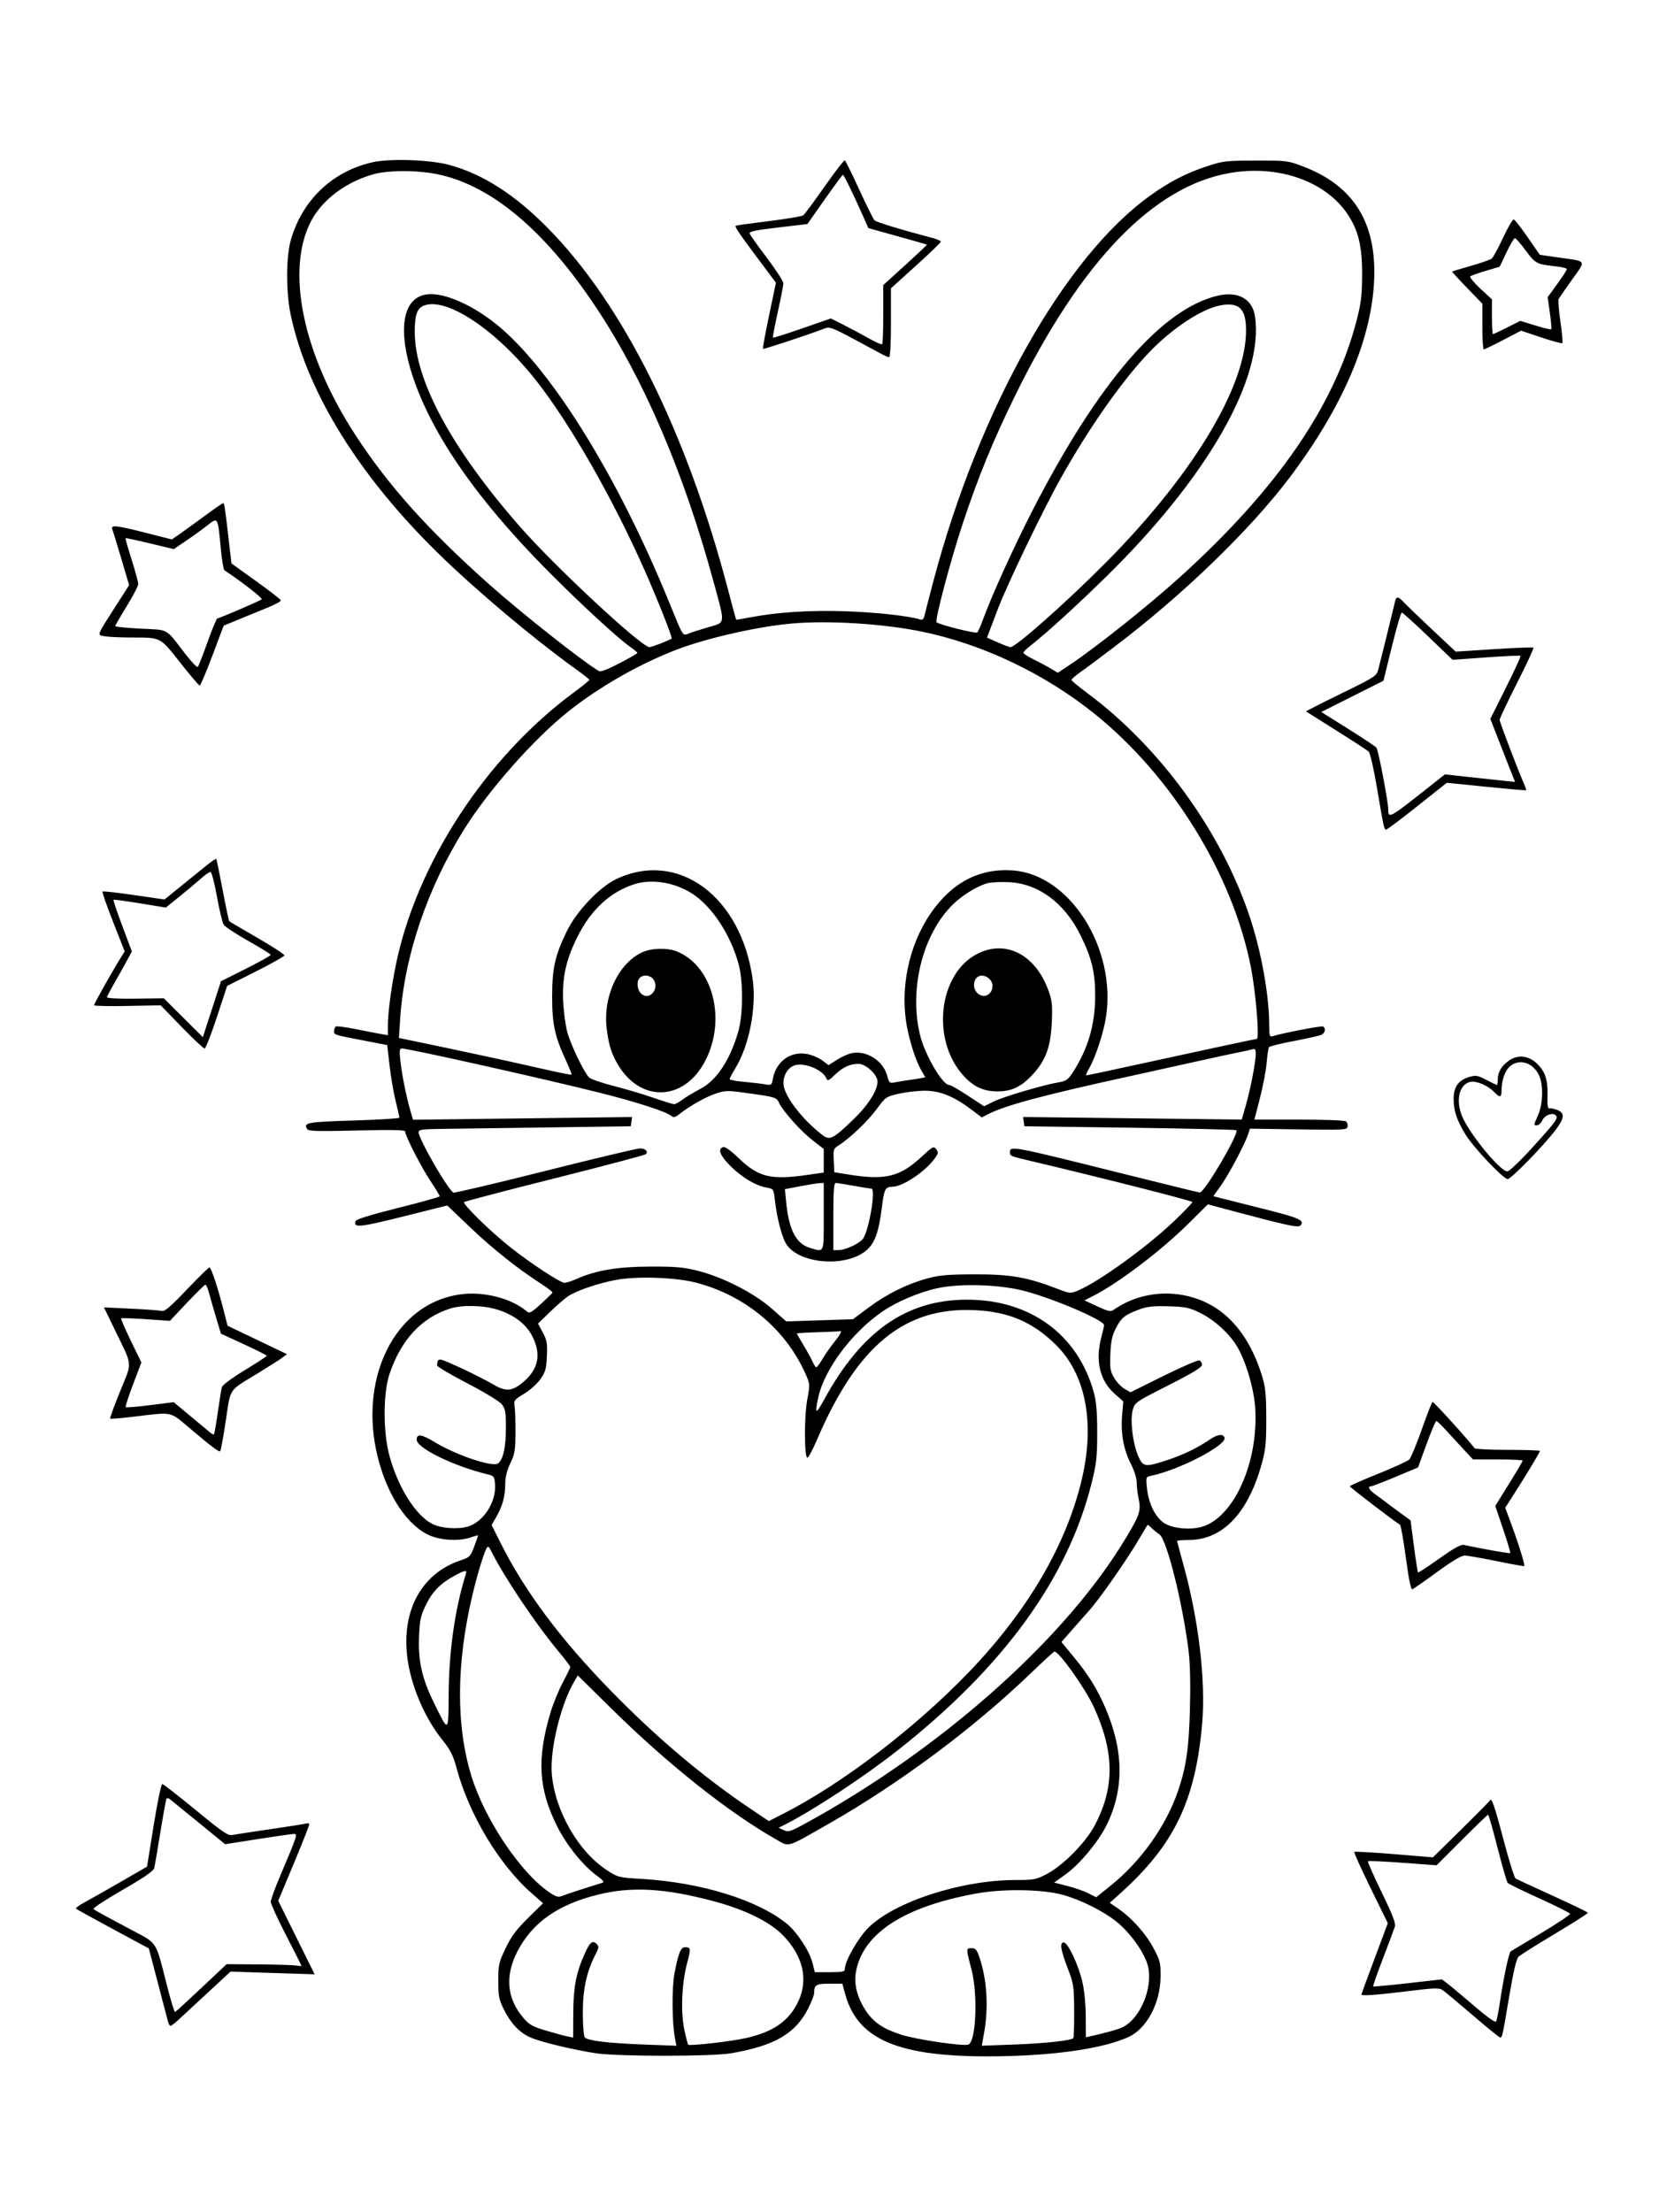<svg xmlns="http://www.w3.org/2000/svg" width="864" height="1152" viewBox="0 0 864 1152" version="1.1">
	<path d="M 194 84.498 C 173.146 89.192, 157.446 104.138, 151.453 125 C 148.938 133.756, 148.913 152.295, 151.400 164 C 159.985 204.401, 187.167 248.173, 228.917 288.832 C 248.413 307.818, 277.926 332.634, 299.284 348 C 303.489 351.025, 306.945 353.736, 306.964 354.024 C 306.984 354.312, 303.288 357.295, 298.750 360.651 C 252.954 394.528, 216.968 449.653, 206.150 502.500 C 203.727 514.335, 202 527.557, 202 534.269 L 202 539.091 198.250 538.429 C 196.188 538.065, 190.293 536.921, 185.151 535.886 C 180.009 534.851, 175.396 534.255, 174.901 534.561 C 174.405 534.867, 174 535.960, 174 536.988 C 174 538.964, 173.426 538.796, 193.082 542.562 L 201.664 544.207 202.886 554.853 C 203.558 560.709, 204.983 569.049, 206.054 573.387 C 207.124 577.725, 208 581.610, 208 582.020 C 208 582.430, 197.228 583.095, 184.063 583.498 C 159.803 584.241, 157.897 584.598, 160.001 588.002 C 160.659 589.067, 165.680 589.202, 185.909 588.699 C 203.377 588.265, 211 588.399, 211 589.141 C 211 591.371, 218.947 607.030, 223.865 614.489 C 226.689 618.772, 229 622.581, 229 622.952 C 229 623.324, 219.278 626.047, 207.396 629.003 C 194.036 632.327, 185.590 634.904, 185.263 635.756 C 183.820 639.517, 187.016 639.224, 209.899 633.504 L 232.936 627.744 244.718 639.002 C 256.283 650.052, 269.628 660.672, 281.825 668.533 C 285.211 670.715, 287.873 672.779, 287.741 673.119 C 287.608 673.460, 284.899 676.105, 281.720 678.997 C 276.508 683.739, 275.771 684.113, 274.220 682.800 C 266.174 675.989, 251.706 672.343, 239.554 674.064 C 202.848 679.262, 183.783 723.993, 199.515 768 C 205.594 785.004, 215.755 797.365, 226.204 800.468 C 232.478 802.331, 240.206 802.374, 245.250 800.574 C 247.313 799.838, 249 799.391, 249 799.580 C 249 799.770, 248.079 802.388, 246.952 805.398 C 245.047 810.490, 244.570 810.982, 240.097 812.468 C 219.851 819.192, 209.274 838.021, 212.045 862.404 C 213.713 877.087, 220.952 894.341, 230.336 906 C 234.654 911.366, 235.967 913.983, 237.859 921 C 244.289 944.843, 259.860 970.838, 276.538 985.571 L 282.817 991.118 274.949 998.870 C 268.795 1004.933, 266.255 1008.353, 263.290 1014.561 C 259.772 1021.930, 259.500 1023.146, 259.500 1031.500 C 259.500 1039.314, 259.866 1041.245, 262.276 1046.153 C 265.913 1053.559, 270.501 1058.449, 276.160 1060.953 C 281.497 1063.313, 297.796 1067.274, 310 1069.176 C 321.523 1070.971, 370.732 1070.983, 381 1069.192 C 403.581 1065.254, 414.390 1058.912, 420.974 1045.736 C 422.638 1042.405, 424 1038.889, 424 1037.922 C 424 1033.604, 424.975 1033, 431.943 1033 L 438.672 1033 440.276 1038.770 C 447.079 1063.238, 470.118 1072.027, 524 1070.708 C 552.464 1070.011, 575.462 1066.403, 587.852 1060.691 C 597.237 1056.363, 604.267 1043.125, 604.414 1029.500 C 604.494 1022.073, 604.229 1020.992, 600.707 1014.403 C 596.650 1006.814, 589.477 998.800, 582.354 993.900 L 577.968 990.882 583.734 985.691 C 611.563 960.638, 622.654 937.511, 626.091 897.371 C 627.979 875.322, 624.302 843.878, 616.536 815.650 C 614.591 808.582, 613 802.620, 613 802.400 C 613 802.180, 615.813 801.976, 619.250 801.946 C 636.921 801.792, 650.104 787.866, 657.221 761.837 C 659.134 754.839, 659.494 751.091, 659.460 738.500 C 659.426 725.690, 659.081 722.405, 657.095 716 C 652.132 699.994, 643.879 687.981, 633.089 681.057 C 617 670.733, 595.315 671.199, 579.831 682.202 C 578.477 683.164, 576.896 682.800, 571.462 680.275 L 564.762 677.162 569.131 674.943 C 582.610 668.097, 604.763 651.271, 619.270 636.860 L 629.040 627.155 641.770 630.557 C 669.850 638.060, 676.003 639.397, 677.154 638.246 C 679.812 635.588, 676.779 634.194, 658.338 629.598 C 647.977 627.016, 637.788 624.451, 635.695 623.898 L 631.889 622.893 635.627 617.697 C 639.692 612.044, 647.983 596.534, 649.831 591.121 L 650.986 587.743 676.221 588.121 C 700.286 588.482, 701.474 588.413, 701.827 586.620 C 702.030 585.586, 701.590 584.355, 700.848 583.885 C 700.107 583.415, 689.104 583.024, 676.399 583.015 L 653.297 583 656.177 571.819 C 657.760 565.669, 659.331 557.381, 659.668 553.402 C 660.004 549.422, 660.554 545.774, 660.890 545.295 C 661.225 544.816, 667.125 543.368, 674 542.078 C 680.875 540.787, 687.288 539.326, 688.250 538.831 C 690.133 537.861, 690.586 535.480, 689.066 534.541 C 688.276 534.053, 668.166 537.912, 662.750 539.592 C 661.211 540.069, 660.999 539.372, 660.992 533.817 C 660.972 518.309, 656.977 495.930, 651.012 477.908 C 636.225 433.238, 604.298 389.172, 566.250 360.917 C 561.712 357.548, 558 354.464, 558 354.065 C 558 353.666, 560.138 351.814, 562.750 349.949 C 565.362 348.085, 567.950 346.205, 568.500 345.772 C 569.050 345.340, 573.955 341.640, 579.399 337.550 C 615.075 310.754, 651.071 276.037, 671.873 248.362 C 699.134 212.095, 714.107 177.229, 715.617 146.500 C 717.109 116.156, 705.120 96.759, 678.646 86.684 C 670.711 83.665, 670.073 83.585, 654 83.619 C 638.687 83.650, 636.889 83.853, 629 86.445 C 617.779 90.130, 609.345 94.467, 599 101.872 C 554.398 133.798, 509.911 212.878, 486.137 302.500 C 483.949 310.750, 481.883 318.763, 481.546 320.307 C 481.095 322.372, 480.480 322.974, 479.217 322.586 C 473.033 320.684, 455.820 318.805, 440 318.305 C 421.305 317.714, 404.930 318.780, 390.516 321.526 C 386.671 322.259, 383.454 322.778, 383.368 322.679 C 383.281 322.581, 381.377 315.525, 379.137 307 C 357.511 224.720, 324.433 158.393, 285.211 118.663 C 268.008 101.236, 251.425 90.634, 233.910 85.865 C 223.997 83.166, 203.097 82.450, 194 84.498 M 429.494 97.059 C 424.086 104.746, 419.102 111.500, 418.417 112.069 C 417.733 112.637, 409.596 114.026, 400.336 115.156 C 391.076 116.287, 383.327 117.375, 383.115 117.574 C 382.565 118.092, 385.140 121.870, 395.235 135.359 L 404.111 147.217 400.533 164.253 C 398.566 173.623, 397.127 181.461, 397.337 181.670 C 397.677 182.011, 422.078 173.947, 429.368 171.086 C 431.980 170.060, 433.278 170.513, 443.868 176.146 C 450.266 179.548, 456.976 183.157, 458.780 184.166 C 460.585 185.175, 462.497 186, 463.030 186 C 463.620 186, 464 178.984, 464 168.075 L 464 150.151 477 138.386 C 484.150 131.915, 490 126.273, 490 125.849 C 490 125.424, 488.087 124.570, 485.750 123.951 C 468.184 119.297, 456.330 115.676, 455.392 114.678 C 454.783 114.030, 451.223 106.844, 447.482 98.710 C 443.740 90.575, 440.374 83.731, 440.002 83.501 C 439.630 83.271, 434.901 89.372, 429.494 97.059 M 195 90.600 C 180.716 94.412, 168.091 103.724, 162.187 114.801 C 148.571 140.347, 157.564 184.227, 185.079 226.500 C 202.178 252.770, 222.780 275.788, 254.513 304.078 C 271.296 319.039, 302.791 343.945, 311.885 349.447 C 312.798 349.999, 316.462 348.615, 322.621 345.393 C 327.763 342.702, 331.968 340.275, 331.964 340 C 331.960 339.725, 330.173 338.238, 327.993 336.695 C 321.699 332.242, 303.787 315.787, 287.500 299.495 C 263.845 275.833, 246.135 254.352, 233.088 233.500 C 208.211 193.738, 202.913 156.921, 221.565 153.422 C 229.517 151.930, 243.217 157.314, 256.135 167.008 C 284.751 188.482, 320.781 245.661, 348.444 313.500 C 356.060 332.178, 355.427 331.177, 358.785 329.856 C 360.278 329.268, 364.875 327.796, 369 326.583 C 378.015 323.933, 377.843 325.734, 371.353 302 C 355.983 245.796, 335.415 197.798, 310.715 160.500 C 282.847 118.418, 253.593 94.583, 224.308 90.101 C 214.534 88.605, 201.653 88.824, 195 90.600 M 640.831 90.023 C 600.791 96.780, 562.927 136.020, 528.439 206.500 C 517.008 229.859, 509.406 248.455, 501.337 272.793 C 495.008 291.883, 486.722 323.182, 487.771 324.036 C 489.447 325.400, 508.284 330.109, 508.987 329.339 C 509.408 328.878, 510.667 326.025, 511.784 323 C 516.838 309.309, 527.994 284.743, 537.956 265.363 C 572.259 198.633, 605.372 160.431, 634.577 153.895 C 644.893 151.587, 652.239 155.745, 653.574 164.648 C 658.429 197.023, 628.606 249.020, 575.342 301.044 C 558.945 317.059, 545.062 329.657, 535.656 337.056 C 534.195 338.205, 533 339.510, 533 339.956 C 533 340.401, 535.362 341.924, 538.250 343.340 C 541.138 344.756, 545.167 346.911, 547.206 348.128 L 550.911 350.342 556.706 346.506 C 570.426 337.423, 598.279 315.242, 614.982 300.097 C 664.870 254.864, 694.575 211.865, 706.203 168.051 C 708.820 158.191, 709.285 154.597, 709.382 143.500 C 709.512 128.661, 707.523 120.153, 701.962 111.756 C 690.491 94.438, 666.085 85.762, 640.831 90.023 M 429.500 103.856 L 420.500 116.670 405.198 118.478 C 392.820 119.940, 390.001 120.559, 390.444 121.716 C 390.746 122.502, 394.820 128.215, 399.497 134.410 C 404.173 140.606, 407.986 146.536, 407.968 147.588 C 407.951 148.639, 406.644 155.350, 405.065 162.500 C 403.485 169.650, 402.342 175.656, 402.526 175.846 C 402.709 176.036, 409.575 173.860, 417.783 171.010 L 432.707 165.827 439.604 169.313 C 443.397 171.230, 449.280 174.377, 452.678 176.305 C 456.076 178.233, 459.114 179.553, 459.428 179.238 C 459.743 178.924, 460 171.868, 460 163.558 L 460 148.449 471.470 138.028 C 477.778 132.296, 482.840 127.515, 482.720 127.404 C 482.599 127.292, 475.691 125.308, 467.368 122.995 L 452.236 118.789 449.747 113.144 C 444.848 102.033, 439.491 91.009, 439 91.025 C 438.725 91.035, 434.450 96.808, 429.500 103.856 M 782.817 123.737 C 780.322 129.119, 777.655 134.026, 776.890 134.641 C 776.126 135.256, 771.225 136.977, 766 138.467 C 760.775 139.956, 756.393 141.280, 756.263 141.408 C 756.132 141.536, 759.620 145.353, 764.013 149.890 L 772 158.139 772 170.069 C 772 176.631, 772.337 181.986, 772.750 181.968 C 773.163 181.951, 777.703 179.747, 782.839 177.071 L 792.178 172.205 802.648 175.711 C 808.406 177.639, 813.364 178.969, 813.666 178.667 C 813.968 178.365, 813.509 173.296, 812.646 167.401 C 811.783 161.507, 811.376 156.201, 811.741 155.611 C 812.105 155.020, 815.269 150.489, 818.771 145.542 C 826.128 135.147, 826.840 136.234, 811.224 134.019 L 801.949 132.703 795.699 123.676 C 792.262 118.712, 788.978 114.493, 788.401 114.300 C 787.825 114.108, 785.312 118.355, 782.817 123.737 M 784.553 131.455 L 781.015 138.911 773.758 141.049 C 769.766 142.224, 766.141 143.526, 765.702 143.941 C 765.263 144.356, 767.626 147.216, 770.952 150.295 L 777 155.894 777 164.947 C 777 169.926, 777.236 174, 777.525 174 C 777.814 174, 781.139 172.444, 784.914 170.543 L 791.778 167.086 799.600 169.500 C 803.901 170.827, 807.622 171.712, 807.867 171.466 C 808.113 171.220, 807.797 167.361, 807.165 162.889 L 806.015 154.759 811.007 147.895 C 813.753 144.120, 816 140.638, 816 140.158 C 816 139.678, 813.289 139.002, 809.975 138.655 C 800.334 137.647, 799.557 137.233, 794.559 130.426 C 791.964 126.892, 789.447 124, 788.966 124 C 788.485 124, 786.499 127.355, 784.553 131.455 M 220.894 159.092 C 217.229 160.468, 216 163.913, 216.003 172.797 C 216.011 198.040, 235.092 233.434, 270.561 274 C 288.860 294.929, 334.064 337, 338.252 337 C 339.472 337, 348.739 333.382, 349.793 332.494 C 350.332 332.040, 342.248 311.675, 335.505 296.500 C 318.939 259.219, 297.054 220.940, 279.477 198.500 C 258.811 172.116, 232.801 154.619, 220.894 159.092 M 635.363 159.063 C 625.757 160.907, 610.503 170.983, 598.611 183.341 C 584.726 197.771, 567.419 222.373, 552.596 248.752 C 543.270 265.347, 524.235 304.940, 519.543 317.500 C 519.133 318.600, 517.719 322.319, 516.401 325.764 L 514.007 332.028 519.628 334.514 C 522.719 335.881, 525.705 337, 526.263 337 C 529.052 337, 555.999 313.070, 576.360 292.513 C 623.273 245.146, 651.187 197.388, 648.798 168.579 C 648.092 160.070, 644.260 157.355, 635.363 159.063 M 106.319 268.859 C 101.269 272.585, 95.419 276.821, 93.319 278.273 L 89.500 280.913 76 277.480 C 60.258 273.476, 57.459 273.199, 58.502 275.750 C 58.896 276.712, 61.025 283.625, 63.235 291.111 L 67.252 304.722 60.274 315.611 C 50.037 331.584, 50.369 330.634, 54.782 331.363 C 56.827 331.701, 63.056 331.983, 68.625 331.989 C 84.026 332.006, 83.232 331.594, 93.881 345.101 C 99.041 351.645, 103.596 357, 104.004 357 C 104.411 357, 107.390 349.979, 110.622 341.398 L 116.500 325.796 125 322.310 C 129.675 320.392, 136.406 317.626, 139.957 316.162 C 143.508 314.698, 146.356 313.114, 146.284 312.642 C 146.213 312.171, 140.391 307.651, 133.346 302.599 L 120.537 293.414 119.331 282.957 C 117.092 263.557, 116.858 262, 116.178 262.043 C 115.805 262.066, 111.368 265.134, 106.319 268.859 M 108.204 273.440 C 105.841 275.316, 100.891 278.898, 97.204 281.401 L 90.500 285.952 78.095 282.964 C 71.273 281.321, 65.558 280.109, 65.395 280.272 C 65.232 280.435, 66.652 285.461, 68.549 291.441 C 70.447 297.421, 72 303.126, 72 304.118 C 72 305.111, 69.300 310.306, 66 315.664 C 62.700 321.022, 60 325.697, 60 326.053 C 60 326.409, 65.962 327.001, 73.250 327.368 C 88.286 328.124, 85.910 326.787, 96.415 340.403 C 99.668 344.620, 102.645 347.717, 103.030 347.285 C 103.415 346.853, 105.704 340.988, 108.115 334.252 C 110.527 327.516, 112.817 322.003, 113.205 322.002 C 114.296 321.999, 135.398 312.921, 136.291 312.071 C 136.896 311.495, 125.838 302.894, 116.835 296.935 C 116.365 296.625, 115.502 291.225, 114.915 284.935 C 113.448 269.200, 113.479 269.253, 108.204 273.440 M 726.408 313.750 C 725.451 317.929, 719.032 343.980, 717.885 348.339 C 716.891 352.118, 716.586 352.319, 698.393 361.212 C 688.229 366.180, 680.044 370.356, 680.206 370.492 C 680.368 370.628, 687.475 375.105, 696 380.442 C 704.525 385.779, 712.100 390.729, 712.834 391.443 C 713.568 392.156, 715.489 400.561, 717.102 410.120 C 720.700 431.433, 720.825 432, 721.925 432 C 722.413 432, 729.714 426.517, 738.149 419.816 L 753.487 407.632 773.993 409.705 C 785.272 410.845, 794.632 411.658, 794.793 411.513 C 794.954 411.367, 794.412 409.729, 793.588 407.874 C 790.430 400.763, 781 376.017, 781 374.843 C 781 374.165, 785.080 365.553, 790.067 355.706 C 795.054 345.858, 798.898 337.565, 798.610 337.276 C 798.321 336.988, 789.092 337.333, 778.101 338.043 L 758.116 339.334 746.308 328.262 C 739.814 322.172, 733.178 315.797, 731.563 314.095 C 727.956 310.294, 727.211 310.244, 726.408 313.750 M 724.867 336.750 L 720.496 354.500 704.309 362.636 L 688.122 370.772 702.007 379.469 C 709.645 384.253, 716.316 388.692, 716.832 389.333 C 717.829 390.572, 723 417.571, 723 421.537 C 723 426.452, 723.553 426.147, 744.125 409.875 L 752.500 403.251 764 404.530 C 770.325 405.234, 778.545 406.114, 782.268 406.486 L 789.035 407.163 786.908 401.831 C 785.738 398.899, 782.843 391.516, 780.475 385.424 L 776.169 374.347 784.250 358.173 C 788.695 349.277, 792.124 341.791, 791.871 341.537 C 791.617 341.284, 783.555 341.645, 773.955 342.339 L 756.500 343.602 743.686 331.301 C 736.638 324.535, 730.504 319, 730.055 319 C 729.606 319, 727.271 326.988, 724.867 336.750 M 412.500 324.684 C 394.719 326.228, 367.815 332.338, 352.142 338.392 C 332.581 345.949, 311.590 357.980, 295.589 370.806 C 277.978 384.923, 255.007 410.861, 242.269 431.013 C 222.656 462.041, 210.498 497.872, 208.372 530.914 L 207.755 540.500 233.127 545.809 C 247.082 548.729, 267.236 553.118, 277.914 555.562 C 288.592 558.005, 297.484 559.850, 297.673 559.661 C 297.862 559.472, 296.434 555.892, 294.499 551.705 C 288.918 539.624, 287.544 533.165, 287.544 519 C 287.544 504.272, 289.062 497.492, 295.158 485 C 300.344 474.371, 312.275 461.840, 321.178 457.670 C 353.418 442.567, 386.274 467.046, 392.053 510.473 C 393.987 525.008, 390.078 544.705, 382.955 556.316 C 381.330 558.965, 380 561.487, 380 561.920 C 380 562.352, 383.262 562.995, 387.250 563.347 C 391.238 563.700, 396.157 564.270, 398.182 564.614 C 401.761 565.222, 401.883 565.141, 402.521 561.738 C 404.221 552.677, 411.729 547.263, 420.360 548.875 C 422.892 549.348, 426.434 550.846, 428.232 552.203 L 431.500 554.671 435.934 551.846 C 438.372 550.293, 441.903 548.734, 443.780 548.381 C 451.438 546.945, 459.966 552.447, 462.044 560.164 C 463.089 564.046, 463.276 564.195, 466.319 563.585 C 468.068 563.234, 471.300 562.705, 473.500 562.410 C 475.700 562.115, 478.495 561.673, 479.711 561.428 L 481.922 560.982 479.970 557.673 C 477.210 552.996, 474.112 543.740, 472.435 535.162 C 468.524 515.162, 473.169 492.481, 484.602 475.749 C 495.690 459.520, 510.182 451.969, 527.694 453.293 C 557.208 455.525, 581.455 493.767, 576.011 529.500 C 574.733 537.885, 570.438 550.897, 567.057 556.629 C 565.963 558.483, 565.390 559.998, 565.784 559.995 C 566.178 559.992, 576.850 557.727, 589.500 554.960 C 620.615 548.155, 653.942 541, 654.524 541 C 656.035 541, 654.030 516.751, 651.423 503.500 C 641.924 455.212, 610.324 404.052, 569.999 371.676 C 543.962 350.771, 511.753 335.442, 480.184 328.930 C 460.097 324.787, 431.774 323.010, 412.500 324.684 M 106.859 451.241 C 103.912 453.637, 97.941 458.478, 93.591 462 L 85.683 468.403 69.784 466.092 C 61.039 464.822, 53.661 464.006, 53.388 464.279 C 53.115 464.552, 55.600 471.673, 58.911 480.104 L 64.931 495.432 62.131 499.966 C 57.582 507.332, 49 522.699, 49 523.479 C 49 523.875, 56.797 524.042, 66.326 523.850 L 83.653 523.500 94.581 534.750 C 100.592 540.938, 105.973 546, 106.539 546 C 107.105 546, 109.982 538.667, 112.933 529.705 L 118.297 513.410 133.135 505.955 C 141.295 501.855, 148.037 498.061, 148.117 497.523 C 148.196 496.986, 141.864 492.860, 134.045 488.355 C 126.226 483.849, 119.629 479.962, 119.385 479.718 C 119.141 479.474, 117.600 472.159, 115.961 463.461 C 114.322 454.764, 112.810 447.477, 112.600 447.267 C 112.390 447.057, 109.807 448.845, 106.859 451.241 M 104.500 457.638 C 102.300 459.594, 97.318 463.764, 93.429 466.905 L 86.358 472.617 72.929 470.407 C 65.543 469.192, 59.324 468.367, 59.110 468.573 C 58.895 468.779, 60.962 474.910, 63.703 482.198 L 68.686 495.449 65.698 500.975 C 64.055 504.014, 61.182 509.143, 59.314 512.374 C 57.446 515.605, 55.823 518.694, 55.709 519.238 C 55.577 519.863, 61.002 520.161, 70.415 520.046 L 85.329 519.864 95.483 529.983 L 105.637 540.102 110.371 525.532 L 115.105 510.962 128.052 504.474 C 135.174 500.905, 140.983 497.651, 140.962 497.243 C 140.941 496.834, 135.706 493.575, 129.329 490 C 122.951 486.425, 117.173 482.600, 116.487 481.500 C 115.802 480.400, 114.212 473.762, 112.954 466.750 C 111.667 459.572, 110.194 454.018, 109.584 454.042 C 108.988 454.065, 106.700 455.683, 104.500 457.638 M 330.500 460.402 C 317.760 464.442, 307.641 473.828, 300.557 488.177 C 294.641 500.159, 292.650 509.459, 293.316 522 C 293.594 527.225, 294.553 534.200, 295.449 537.500 C 297.254 544.150, 304.226 558.607, 306.829 561.100 C 307.748 561.979, 313.450 563.952, 319.500 565.483 C 325.550 567.014, 334.869 569.782, 340.208 571.634 C 345.548 573.485, 350.456 575, 351.114 575 C 351.773 575, 353.704 573.938, 355.406 572.640 C 357.108 571.342, 361.200 568.885, 364.500 567.180 C 373.170 562.701, 380.245 552.041, 384.532 537 C 387.035 528.220, 387.089 510.957, 384.643 502 C 380.416 486.519, 370.677 471.814, 360.280 465.212 C 351.250 459.478, 339.434 457.569, 330.500 460.402 M 514.438 459.880 C 509.270 461.214, 501.396 466, 496.434 470.824 C 480.650 486.165, 473.368 514.645, 479.083 538.683 C 481.574 549.160, 490.769 565, 494.361 565 C 495.064 565, 499.431 567.494, 504.065 570.543 L 512.489 576.085 517.729 573.519 C 522.927 570.974, 543.640 564.891, 551.696 563.544 C 555.283 562.944, 556.329 562.163, 558.892 558.168 C 566.645 546.087, 570.273 533.691, 570.357 519 C 570.429 506.483, 568.685 499.171, 562.737 487.050 C 554.434 470.127, 540.577 459.942, 525.077 459.369 C 520.909 459.215, 516.122 459.445, 514.438 459.880 M 334.500 495.887 C 321.869 501.706, 313.773 519.355, 316.020 536.171 C 317.003 543.521, 318.064 547.276, 320.512 552.058 C 331.954 574.410, 356.148 574.403, 367.477 552.045 C 378.348 530.593, 371.213 503.254, 352.728 495.531 C 347.780 493.464, 339.405 493.627, 334.500 495.887 M 509.241 496.567 C 488.796 506.755, 484.712 541.286, 501.725 560.117 C 506.941 565.891, 512.236 568.340, 519.500 568.340 C 527.110 568.340, 532.172 565.827, 538.309 559.001 C 544.767 551.819, 547.219 544.877, 547.777 532.199 C 548.169 523.301, 547.924 521.053, 545.982 515.699 C 539.268 497.187, 523.976 489.225, 509.241 496.567 M 333.200 509.200 C 331.349 511.051, 331.778 515.489, 334.004 517.504 C 338.224 521.322, 343.678 514.840, 340.301 510.019 C 338.730 507.776, 335.048 507.352, 333.200 509.200 M 507.950 510.093 C 506.381 513.025, 507.600 516.861, 510.524 518.193 C 515.433 520.430, 519.276 513.370, 515.171 509.655 C 512.654 507.377, 509.295 507.581, 507.950 510.093 M 208.499 552.250 C 209.330 559.717, 211.468 570.502, 213.564 577.803 L 215.086 583.105 272.134 582.394 L 329.181 581.682 328.840 584.091 L 328.500 586.500 285.500 587.107 C 261.850 587.441, 236.988 587.779, 230.250 587.857 C 220.011 587.977, 218 588.250, 218 589.522 C 218 593.047, 232.871 618.917, 236.119 621.043 C 236.576 621.342, 257.998 616.294, 283.724 609.825 C 309.451 603.356, 331.711 598.049, 333.191 598.032 C 336.068 597.998, 337.782 599.620, 336.363 601.034 C 335.888 601.507, 314.575 607.152, 289 613.578 C 263.425 620.003, 242.145 625.580, 241.711 625.969 C 240.697 626.880, 255.148 641.040, 265.500 649.279 C 276.050 657.676, 291.755 668, 293.977 668 C 294.950 668, 297.766 667.106, 300.236 666.014 C 310.446 661.497, 321.587 659.619, 338.500 659.563 C 351.935 659.519, 355.943 659.874, 363.500 661.778 C 376.556 665.067, 392.788 673.385, 402 681.508 L 409.500 688.120 426.850 687.553 L 444.201 686.986 452.348 680.921 C 461.887 673.820, 472.223 668.686, 482.875 665.759 C 489.174 664.028, 493.456 663.654, 507.500 663.607 C 526.074 663.546, 534.872 665.058, 550.186 670.940 C 557.434 673.724, 557.471 673.727, 561.630 671.944 C 572.722 667.190, 597.568 649.188, 611.645 635.707 C 616.790 630.779, 621 626.397, 621 625.968 C 621 625.322, 573.846 613.323, 538.500 604.975 C 525.760 601.966, 526 602.063, 526 599.933 C 526 596.567, 527.323 596.819, 583.832 610.946 C 605.952 616.476, 624.413 621, 624.857 621 C 627.323 621, 645.459 590.126, 643.906 588.572 C 643.584 588.250, 618.611 587.652, 588.410 587.243 L 533.500 586.500 533.159 584.085 L 532.818 581.671 589.753 582.340 L 646.689 583.010 648.777 575.755 C 651.251 567.160, 654 552.986, 654 548.822 C 654 546.463, 653.646 545.977, 652.250 546.416 C 651.288 546.718, 648.250 547.394, 645.500 547.918 C 642.750 548.441, 632.400 550.677, 622.500 552.887 C 612.600 555.098, 597.075 558.531, 588 560.518 C 543.778 570.200, 523.805 575.539, 514.899 580.060 L 511.298 581.889 505.899 577.805 C 496.831 570.946, 489.564 568.002, 481.697 568.001 C 477.956 568, 471.841 568.695, 468.108 569.544 C 461.489 571.049, 461.206 571.245, 456.621 577.489 C 452.001 583.781, 442.692 592.682, 436.869 596.376 C 434.054 598.162, 433.925 598.547, 434.206 604.348 L 434.500 610.443 442 611.645 C 461.062 614.701, 468.636 612.861, 479.897 602.435 C 485.823 596.948, 486.305 596.697, 487.576 598.434 C 488.744 600.033, 488.657 600.672, 486.945 603.077 C 482.015 610.001, 470.168 617.979, 464.761 618.015 C 460.998 618.041, 460.454 619.123, 459.233 629 C 457.692 641.468, 455.637 647.233, 451.412 650.943 C 440.483 660.539, 414.663 658.101, 408.968 646.937 C 406.768 642.625, 404.535 633.537, 403.524 624.783 C 402.873 619.140, 402.816 619.057, 399.182 618.412 C 393.512 617.406, 386.325 613.108, 380.390 607.172 C 374.977 601.759, 373.677 598.445, 376.538 597.347 C 377.544 596.961, 380.293 598.885, 384.472 602.897 C 395.050 613.055, 401.333 614.600, 420.698 611.800 L 429 610.599 429 604.460 L 429 598.321 423.106 593.743 C 417.120 589.096, 407.651 578.524, 405.765 574.383 C 404.425 571.442, 403.978 571.299, 390.040 569.343 C 378.918 567.782, 377.946 567.787, 372.875 569.436 C 367.649 571.136, 359.285 575.848, 353.796 580.185 C 351.651 581.880, 350.796 582.076, 349.659 581.132 C 346.879 578.825, 331.292 573.788, 312.008 568.966 C 281.705 561.389, 212.845 546, 209.244 546 C 208.070 546, 207.932 547.155, 208.499 552.250 M 786.015 552.194 C 782.046 554.888, 780.036 558.257, 780.015 562.250 C 780.007 563.763, 779.817 565, 779.592 565 C 779.368 565, 776.884 563.806, 774.072 562.348 C 769.437 559.943, 768.594 559.805, 765.034 560.872 C 759.442 562.547, 756.990 566.080, 757.044 572.385 C 757.096 578.514, 758.637 583.131, 763.138 590.648 C 767.102 597.268, 782.913 614, 785.206 614 C 786.961 614, 804.081 596.437, 810.151 588.409 C 814.794 582.268, 815.048 579.677, 811.162 578.067 C 809.602 577.421, 807.743 577.029, 807.032 577.196 C 806.055 577.426, 805.787 575.762, 805.933 570.369 C 806.155 562.171, 804.680 557.847, 800.235 553.670 C 795.984 549.675, 790.555 549.112, 786.015 552.194 M 786.669 555.045 C 783.911 557.215, 782.015 562.381, 782.006 567.750 C 781.999 571.617, 781.115 571.816, 778.119 568.627 C 774.946 565.249, 768.647 562.621, 765.575 563.392 C 759.883 564.820, 758.016 573.139, 761.523 581.444 C 765.402 590.629, 781.330 610, 785.004 610 C 786.003 610, 791.710 604.564, 798.067 597.557 C 810.677 583.659, 811.676 582.276, 810.177 580.777 C 808.538 579.138, 804.449 580.718, 803.193 583.476 C 802.560 584.864, 801.358 586, 800.521 586 C 798.617 586, 798.603 586.152, 801.011 580.709 C 803.620 574.810, 803.849 564.842, 801.490 559.898 C 798.389 553.402, 791.589 551.175, 786.669 555.045 M 413.357 554.946 C 410.165 556.302, 408 559.988, 408 564.067 C 408 570.186, 417.276 582.512, 428.321 591.071 C 432.066 593.973, 433.795 593.127, 443.934 583.441 C 451.973 575.760, 457 567.975, 457 563.204 C 457 559.659, 450.952 554, 447.165 554 C 442.620 554, 438.918 555.713, 434.784 559.729 C 431.729 562.697, 430.957 563.052, 430.447 561.722 C 428.622 556.965, 418.268 552.860, 413.357 554.946 M 416.633 617.749 L 408.766 619.248 409.447 626.158 C 410.857 640.466, 414.619 647.671, 421.807 649.824 C 429.405 652.100, 429 653.019, 429 633.500 L 429 616 426.750 616.125 C 425.512 616.194, 420.960 616.925, 416.633 617.749 M 434 633.500 L 434 651 436.750 650.978 C 440.197 650.951, 446.950 647.902, 449.216 645.350 C 452.374 641.794, 456.347 619.032, 453.822 618.965 C 453.095 618.946, 448.900 618.280, 444.500 617.485 C 440.100 616.690, 435.938 616.030, 435.250 616.020 C 434.297 616.005, 434 620.156, 434 633.500 M 97.243 671.601 C 88.995 680.275, 85.743 683.070, 84.356 682.680 C 83.335 682.394, 76.119 681.858, 68.319 681.490 L 54.139 680.821 59.879 692.660 C 69.253 711.996, 68.978 708.712, 62.546 724.521 C 59.466 732.089, 57.149 738.482, 57.396 738.729 C 57.643 738.976, 63.711 738.463, 70.881 737.589 C 89.820 735.280, 88.468 735.009, 97.967 743.031 C 110.636 753.732, 114.037 756.297, 114.692 755.642 C 115.021 755.312, 116.329 748.170, 117.598 739.771 C 120.226 722.370, 118.709 724.620, 134.164 715.199 C 139.849 711.734, 145.610 708.058, 146.968 707.031 L 149.435 705.163 133.968 697.765 L 118.500 690.367 116.629 682.933 C 113.690 671.256, 109.991 660, 109.094 660 C 108.644 660, 103.311 665.220, 97.243 671.601 M 320.763 666.512 C 311.235 668.317, 300.035 672.159, 295.730 675.097 C 293.954 676.310, 289.730 679.992, 286.345 683.278 L 280.191 689.253 282.672 693.877 C 284.818 697.875, 285.109 699.536, 284.823 706.169 C 284.537 712.799, 284.081 714.425, 281.457 718.169 C 279.788 720.551, 275.965 723.981, 272.961 725.791 C 267.856 728.867, 267.533 729.292, 268 732.291 C 268.275 734.056, 268.478 740.225, 268.452 746 C 268.409 755.215, 268.082 757.173, 265.776 762 C 264 765.719, 263.143 769.177, 263.132 772.678 C 263.112 779.116, 261.735 784.234, 258.522 789.820 L 256.037 794.139 260.357 802.820 C 273.078 828.380, 291.725 853.413, 318.361 880.692 C 341.991 904.891, 366.244 925.365, 390.950 941.969 L 400.399 948.320 407.950 944.471 C 438.531 928.881, 476.247 900.135, 504.311 871.026 C 535.339 838.843, 555.721 803.940, 563.595 769.500 C 570.236 740.457, 565.320 715.560, 549.944 700.356 C 537.829 688.377, 525.220 683.015, 507.348 682.240 C 470.904 680.658, 446.400 700.869, 425.469 749.770 C 423.253 754.950, 421.003 759.147, 420.469 759.098 C 418.821 758.945, 418.789 737.442, 420.423 728.776 C 421.884 721.030, 421.866 720.755, 419.567 715.556 C 409.230 692.182, 388.230 674.656, 362.500 667.929 C 351.903 665.158, 331.552 664.467, 320.763 666.512 M 97.366 678.415 L 88.500 687.831 76.031 686.968 C 69.173 686.493, 63.364 686.302, 63.123 686.543 C 62.882 686.785, 65.147 692.049, 68.158 698.241 L 73.631 709.500 69.301 720.902 C 66.920 727.173, 65.187 732.521, 65.451 732.785 C 65.716 733.049, 71.450 732.568, 78.194 731.717 L 90.456 730.169 98.978 737.253 C 103.665 741.150, 108.290 745.009, 109.256 745.829 C 110.222 746.650, 111.200 747.134, 111.429 746.904 C 111.658 746.675, 112.558 741.541, 113.428 735.494 C 114.299 729.447, 115.233 723.600, 115.503 722.500 C 115.807 721.265, 120.390 717.824, 127.491 713.500 C 133.813 709.650, 138.970 706.275, 138.950 706 C 138.930 705.725, 133.548 703.025, 126.990 700 L 115.067 694.500 112.656 686.500 C 111.330 682.100, 109.681 676.362, 108.993 673.750 C 108.304 671.138, 107.401 669, 106.986 669 C 106.571 669, 102.242 673.237, 97.366 678.415 M 487.960 670.873 C 478.679 672.908, 466.839 677.950, 459.520 682.987 C 443.588 693.948, 429.219 713.230, 426.125 727.799 C 424.257 736.597, 424.838 736.848, 429.075 729.075 C 448.596 693.261, 471.951 676.857, 503.500 676.799 C 536.447 676.739, 561.303 694.858, 569.623 725 C 570.966 729.865, 571.419 735.147, 571.422 746 C 571.426 758.586, 571.051 762.018, 568.581 772 C 556.274 821.725, 522.743 867.995, 467.500 911.482 C 449.747 925.457, 423.591 942.666, 408.501 950.299 L 405.503 951.816 408.162 953.028 C 410.554 954.118, 411.606 953.812, 418.660 949.972 C 488.503 911.959, 552.531 855.573, 584.489 803.936 C 593.351 789.617, 594.360 786.907, 593.071 780.896 C 592.482 778.149, 592 774.187, 592 772.091 C 592 769.826, 590.779 765.893, 588.990 762.390 C 585.149 754.875, 583.615 746.457, 584.386 737.124 L 584.996 729.748 580.558 725.842 C 572.843 719.051, 570.351 708.749, 573.500 696.661 C 574.325 693.494, 575 690.525, 575 690.063 C 575 687.535, 549.395 676.495, 534 672.384 C 520.799 668.859, 500.225 668.184, 487.960 670.873 M 234.500 681.402 C 219.542 686.145, 208.859 697.657, 202.858 715.500 C 199.489 725.516, 199.460 745.652, 202.797 758 C 207.256 774.498, 216.377 789.041, 225.092 793.547 C 229.513 795.834, 238.090 796.515, 243.475 795.007 C 251.674 792.711, 258.486 782.253, 257.816 772.990 C 257.521 768.910, 257.265 768.560, 254 767.772 C 236.341 763.514, 217.007 754.080, 217.002 749.719 C 216.998 746.539, 219.534 746.842, 226.079 750.803 C 237.852 757.927, 256.775 764.262, 259.508 761.993 C 262.075 759.863, 263.449 753.568, 263.474 743.823 C 263.496 735.665, 263.185 733.724, 261.490 731.454 C 260.291 729.848, 253.029 725.395, 243.490 720.417 C 234.695 715.827, 227.545 711.606, 227.600 711.036 C 227.855 708.393, 228.093 708, 229.440 708 C 231.217 708, 249.963 716.851, 257.105 721.062 C 263.520 724.844, 266.873 724.513, 272.708 719.518 C 280.394 712.939, 281.924 705.254, 277.367 696.110 C 274.118 689.590, 267.878 684.759, 259.145 682.005 C 251.863 679.708, 240.703 679.435, 234.500 681.402 M 593.493 681.821 C 585.843 684.661, 584.048 686.079, 581.238 691.500 C 579.191 695.449, 578.568 698.287, 578.277 705 C 577.953 712.451, 578.191 713.987, 580.204 717.444 C 581.468 719.614, 583.905 722.208, 585.620 723.210 L 588.739 725.031 606.014 716.464 C 615.515 711.752, 623.899 708.131, 624.645 708.417 C 625.390 708.703, 625.998 709.739, 625.996 710.719 C 625.993 712.019, 621.274 714.896, 608.499 721.382 C 591.127 730.202, 590.999 730.291, 589.903 734.360 C 588.480 739.644, 589.965 751.873, 592.811 758.305 C 595.305 763.944, 596.366 764.103, 607.410 760.498 C 616.034 757.683, 623.456 754.133, 629.779 749.798 C 634.041 746.876, 636.986 746.454, 637.721 748.661 C 639.005 752.519, 614.348 765.351, 599.613 768.491 C 596.734 769.105, 596.728 769.122, 597.345 775.025 C 598.134 782.580, 601.342 789.397, 605.656 792.687 C 610.170 796.130, 620.890 797.078, 627.363 794.606 C 643.343 788.503, 655.301 760.861, 653.735 733.643 C 653.154 723.533, 649.027 709.316, 644.366 701.361 C 640.402 694.597, 632.541 687.392, 625.164 683.760 C 619.308 680.877, 617.552 680.506, 608.558 680.249 C 600.688 680.024, 597.411 680.366, 593.493 681.821 M 425.750 693.746 C 419.837 693.923, 415 694.223, 415 694.413 C 415 694.602, 416.576 697.376, 418.503 700.575 C 420.430 703.775, 422.565 707.654, 423.247 709.196 C 423.930 710.738, 424.786 712, 425.149 712 C 425.513 712, 426.934 710.087, 428.309 707.750 C 429.683 705.413, 432.421 701.475, 434.394 699 C 437.876 694.632, 438.791 692.776, 437.250 693.212 C 436.837 693.329, 431.663 693.569, 425.750 693.746 M 740.500 744.229 C 737.750 752.040, 734.809 759.138, 733.964 760.001 C 733.119 760.865, 725.807 764.224, 717.714 767.466 C 709.621 770.707, 703 773.651, 703 774.008 C 703 774.498, 724.134 790.700, 729.131 794.040 C 729.575 794.337, 730.949 802.111, 732.184 811.315 C 733.701 822.621, 734.797 827.908, 735.563 827.614 C 736.186 827.375, 741.992 823.314, 748.464 818.590 C 756.372 812.817, 761.095 810.014, 762.866 810.043 C 764.315 810.067, 771.800 811.378, 779.500 812.957 C 787.200 814.536, 793.639 815.690, 793.809 815.521 C 794.299 815.036, 791.057 804.456, 787.332 794.389 L 783.915 785.153 788.380 778.188 C 794.908 768.003, 802 756.226, 802 755.570 C 802 755.256, 794.388 755, 785.083 755 C 775.759 755, 768.017 754.589, 767.833 754.085 C 767.349 752.754, 746.796 729.997, 746.093 730.014 C 745.767 730.021, 743.250 736.418, 740.500 744.229 M 742.908 752.086 L 738.500 764.172 726.764 769.086 C 720.310 771.789, 714.572 774, 714.014 774 C 712.030 774, 713.048 775.898, 716.250 778.168 C 718.038 779.435, 720.175 781.018, 721 781.685 C 721.825 782.353, 725.224 784.881, 728.554 787.303 L 734.608 791.707 736.359 805.075 C 737.322 812.428, 738.286 818.620, 738.502 818.835 C 738.717 819.051, 743.692 815.805, 749.556 811.622 C 757.147 806.208, 760.836 804.155, 762.359 804.495 C 770.328 806.277, 786.232 809.102, 786.542 808.791 C 786.749 808.584, 785.076 802.971, 782.823 796.317 L 778.728 784.219 785.864 772.719 C 789.789 766.394, 793 760.944, 793 760.609 C 793 760.274, 787.186 760, 780.080 760 L 767.160 760 762.242 754.750 C 759.537 751.862, 755.393 747.362, 753.034 744.750 C 750.675 742.138, 748.424 740, 748.030 740 C 747.637 740, 745.332 745.439, 742.908 752.086 M 593.613 800.769 C 587.179 811.909, 572.195 833.356, 566.790 839.163 C 566.080 839.925, 562.640 843.815, 559.144 847.809 L 552.788 855.069 558.751 862.284 C 566.706 871.910, 571.379 879.380, 575.640 889.284 C 585.382 911.923, 585.509 932.163, 576.026 950.949 C 571.734 959.451, 562.191 970.871, 555.154 975.926 L 548.992 980.352 555.899 982.106 C 559.698 983.071, 564.626 984.789, 566.851 985.924 L 570.896 987.988 578.523 981.852 C 594.229 969.218, 607.358 950.743, 613.512 932.616 C 617.779 920.048, 619.158 910.621, 619.706 890.267 C 620.050 877.493, 619.818 866.433, 619.077 860.267 C 616.075 835.309, 607.662 801.559, 603.805 799 C 602.561 798.175, 600.746 796.712, 599.772 795.750 C 598.797 794.788, 597.888 794.009, 597.750 794.019 C 597.612 794.030, 595.751 797.067, 593.613 800.769 M 253.243 806.566 C 251.795 809.297, 248.459 820.383, 246.117 830.243 C 237.530 866.401, 237.388 899.012, 245.704 925.500 C 252.664 947.673, 271.032 975.046, 285.739 985.165 C 289.637 987.846, 290.648 988.139, 292.889 987.233 C 294.980 986.387, 305.364 983.001, 313.876 980.388 C 314.756 980.118, 313.852 978.951, 311.373 977.155 C 303.548 971.487, 295.054 960.952, 289.904 950.528 C 280.434 931.360, 279.567 915.822, 286.638 892 C 288.026 887.325, 290.925 880.203, 293.081 876.173 C 295.236 872.143, 297 868.494, 297 868.063 C 297 867.633, 294.033 863.730, 290.407 859.390 C 279.263 846.053, 262.834 821.605, 256.253 808.566 C 254.448 804.989, 254.174 804.807, 253.243 806.566 M 237.016 820.382 C 229.587 824.355, 225.289 828.667, 221.906 835.540 C 219.125 841.188, 218.633 843.375, 218.252 851.784 C 217.665 864.733, 219.661 873.818, 225.879 886.500 C 233.791 902.637, 233.521 902.800, 233.669 881.796 C 233.825 859.607, 236.988 837.602, 242.586 819.750 C 243.314 817.428, 242.329 817.540, 237.016 820.382 M 537 871.164 C 507.044 899.991, 468.607 928.622, 431.338 949.873 C 409.218 962.486, 411.275 961.870, 404.357 957.953 C 379.612 943.946, 347.870 918.768, 318.708 890.018 L 300.916 872.477 299.120 875.522 C 292.021 887.553, 286.323 910.986, 287.380 923.798 C 288.955 942.876, 301.187 964.218, 316.102 973.909 C 321.819 977.624, 322.246 977.731, 334.094 978.424 C 364.933 980.228, 394.613 989.385, 409.751 1001.766 C 415.151 1006.182, 421.536 1015.911, 423.139 1022.165 L 424.378 1027 432.189 1027 C 439.009 1027, 440 1026.774, 440 1025.222 C 440 1021.244, 446.947 1009.097, 452.214 1003.867 C 465.859 990.315, 500.658 979.028, 528.860 979.008 C 538.598 979, 539.588 978.806, 545.360 975.766 C 553.797 971.322, 565.495 959.393, 570.203 950.434 C 580.585 930.675, 580.421 912.450, 569.646 888.919 C 565.163 879.127, 551.478 859.867, 549.134 860.049 C 548.785 860.076, 543.325 865.078, 537 871.164 M 80.038 950.522 L 76.575 972.043 63.038 979.865 C 55.592 984.167, 47.135 988.955, 44.245 990.505 C 41.355 992.055, 39.248 993.588, 39.563 993.912 C 39.878 994.235, 48.543 999.026, 58.818 1004.559 L 77.500 1014.617 82.086 1032.059 C 84.609 1041.651, 86.980 1050.737, 87.356 1052.250 C 87.731 1053.763, 88.367 1054.996, 88.769 1054.991 C 89.171 1054.987, 91.077 1053.524, 93.004 1051.741 C 94.932 1049.959, 101.806 1043.595, 108.282 1037.601 L 120.055 1026.702 141.959 1027.409 L 163.863 1028.116 154.382 1008.970 L 144.901 989.824 152.950 970.558 C 157.378 959.962, 161 950.790, 161 950.177 C 161 949.564, 160.438 949.266, 159.750 949.514 C 159.063 949.763, 150.625 951.109, 141 952.507 C 131.375 953.904, 122.339 955.281, 120.920 955.566 C 118.749 956.002, 115.741 953.943, 101.920 942.559 C 92.889 935.120, 85.050 929.026, 84.500 929.017 C 83.950 929.009, 81.942 938.686, 80.038 950.522 M 86.692 936.701 C 86.425 937.141, 85.008 944.925, 83.542 954 C 82.076 963.075, 80.633 971.504, 80.335 972.732 C 79.941 974.352, 75.419 977.484, 63.858 984.144 C 55.094 989.193, 48.278 993.659, 48.712 994.070 C 49.556 994.869, 52.402 996.438, 69.345 1005.445 C 81.989 1012.167, 81.093 1010.753, 86.645 1032.751 C 88.762 1041.139, 90.798 1047.889, 91.169 1047.751 C 91.540 1047.613, 97.729 1041.949, 104.923 1035.164 L 118.003 1022.828 134.839 1022.951 C 144.099 1023.018, 152.873 1023.291, 154.338 1023.556 C 155.802 1023.822, 157 1023.881, 157 1023.687 C 157 1023.493, 153.400 1016.347, 149 1007.806 C 144.600 999.266, 141 991.411, 141 990.351 C 141 989.290, 143.286 983.040, 146.079 976.462 C 154.698 956.161, 155.081 955, 153.154 954.998 C 152.244 954.996, 143.793 956.202, 134.372 957.678 L 117.245 960.360 103.372 949.031 C 95.743 942.800, 88.978 937.297, 88.339 936.803 C 87.700 936.308, 86.960 936.262, 86.692 936.701 M 775.832 937.663 C 775.615 938.123, 768.877 944.957, 760.858 952.848 L 746.279 967.196 726.043 965.528 C 714.913 964.611, 705.581 964.085, 705.307 964.360 C 705.032 964.635, 708.848 973.104, 713.786 983.180 L 722.765 1001.500 715.882 1019.898 C 712.097 1030.017, 709 1038.455, 709 1038.648 C 709 1039.456, 717.063 1038.878, 732.641 1036.953 C 747.275 1035.145, 749.458 1035.076, 751.354 1036.367 C 752.534 1037.170, 759.564 1043.041, 766.976 1049.414 C 774.388 1055.786, 780.815 1061, 781.258 1061 C 782.368 1061, 782.398 1060.866, 786.006 1039.500 C 788.210 1026.454, 789.730 1020.011, 790.858 1018.939 C 791.761 1018.081, 800.263 1012.727, 809.750 1007.041 C 819.237 1001.356, 826.996 996.433, 826.990 996.102 C 826.985 995.771, 818.772 991.779, 808.740 987.230 C 798.708 982.682, 789.967 978.623, 789.315 978.211 C 788.664 977.800, 785.823 968.696, 783.002 957.981 C 778.176 939.648, 776.770 935.665, 775.832 937.663 M 761.321 958.169 L 748.152 971.339 730.547 970.032 C 720.864 969.313, 712.713 968.954, 712.433 969.234 C 712.153 969.514, 715.350 976.765, 719.537 985.348 C 725.201 996.960, 726.973 1001.536, 726.460 1003.227 C 726.081 1004.477, 723.294 1011.934, 720.266 1019.798 C 717.239 1027.662, 714.928 1034.243, 715.131 1034.423 C 715.334 1034.603, 723.481 1033.848, 733.235 1032.745 L 750.970 1030.740 754.235 1033.252 C 756.031 1034.634, 762.225 1039.827, 768 1044.793 C 774.629 1050.493, 778.740 1053.393, 779.151 1052.661 C 779.509 1052.022, 780.343 1047.900, 781.006 1043.500 C 783.144 1029.294, 785.820 1016.729, 786.840 1016.107 C 787.386 1015.773, 794.605 1011.450, 802.882 1006.500 C 811.159 1001.550, 817.810 997.091, 817.662 996.591 C 817.515 996.090, 810.351 992.490, 801.744 988.591 C 793.136 984.691, 785.692 981.050, 785.202 980.500 C 784.712 979.950, 782.335 971.737, 779.921 962.250 C 777.506 952.763, 775.297 945, 775.011 945 C 774.725 945, 768.564 950.926, 761.321 958.169 M 311.500 986.603 C 290.670 991.753, 277.432 1001.011, 269.624 1015.887 C 262.867 1028.762, 263.871 1040.648, 272.576 1050.818 C 275.607 1054.359, 277.353 1055.339, 284.318 1057.412 C 288.818 1058.752, 293.850 1060.118, 295.500 1060.448 L 298.500 1061.048 298.560 1048.274 C 298.625 1034.734, 299.987 1027.608, 304.437 1017.547 C 307.149 1011.414, 308.607 1010.178, 310.682 1012.253 C 312.002 1013.573, 311.945 1014.187, 310.187 1017.634 C 305.467 1026.885, 303.498 1035.938, 303.532 1048.232 C 303.551 1055.211, 303.999 1060.399, 304.638 1061.038 C 306.322 1062.722, 317.037 1063.991, 335.387 1064.680 L 352.273 1065.314 351.601 1061.907 C 349.950 1053.537, 349.791 1035.413, 351.300 1027.500 C 353.307 1016.978, 354.522 1014, 356.809 1014 C 359.789 1014, 359.878 1014.717, 357.842 1022.303 C 355.061 1032.664, 354.423 1047.721, 356.377 1056.893 C 357.243 1060.959, 358.169 1064.502, 358.434 1064.767 C 359.199 1065.533, 380.801 1063.055, 388.500 1061.318 C 402.957 1058.057, 411.112 1052.296, 415.846 1042.001 C 421.124 1030.522, 418.092 1018.136, 407.383 1007.426 C 400.562 1000.606, 387.810 994.373, 372 990.132 C 346.454 983.280, 329.044 982.265, 311.500 986.603 M 508.500 986.028 C 471.206 992.769, 449.851 1006.472, 445.888 1026.204 C 444.538 1032.928, 446.262 1040.033, 450.969 1047.139 C 454.951 1053.152, 460.097 1056.608, 469.521 1059.601 C 477.502 1062.135, 501.758 1065.690, 504.332 1064.703 C 508.357 1063.158, 509.350 1038.433, 505.911 1025.410 C 503.069 1014.650, 503.070 1014.500, 506 1014.500 C 508.132 1014.500, 508.760 1015.282, 510.263 1019.817 C 513.986 1031.040, 514.860 1045.144, 512.623 1057.900 L 511.325 1065.300 528.413 1064.674 C 544.204 1064.096, 557.713 1062.628, 558.975 1061.353 C 559.264 1061.061, 559.463 1054.675, 559.418 1047.161 C 559.340 1034.239, 559.159 1033.040, 556.073 1025 C 552.350 1015.306, 551.766 1011.500, 554 1011.500 C 556.135 1011.500, 561.615 1023.108, 563.678 1032 C 564.733 1036.547, 565.435 1043.716, 565.459 1050.206 L 565.500 1060.913 568 1060.352 C 576.557 1058.433, 582.741 1056.666, 584.956 1055.509 C 593.941 1050.811, 600.352 1035.402, 597.960 1024.249 C 596.509 1017.483, 588.644 1006.319, 581.227 1000.498 C 574.177 994.965, 562.750 989.289, 553.500 986.727 C 542.914 983.794, 522.605 983.478, 508.500 986.028" stroke="none" fill="black" fill-rule="evenodd"/>
</svg>